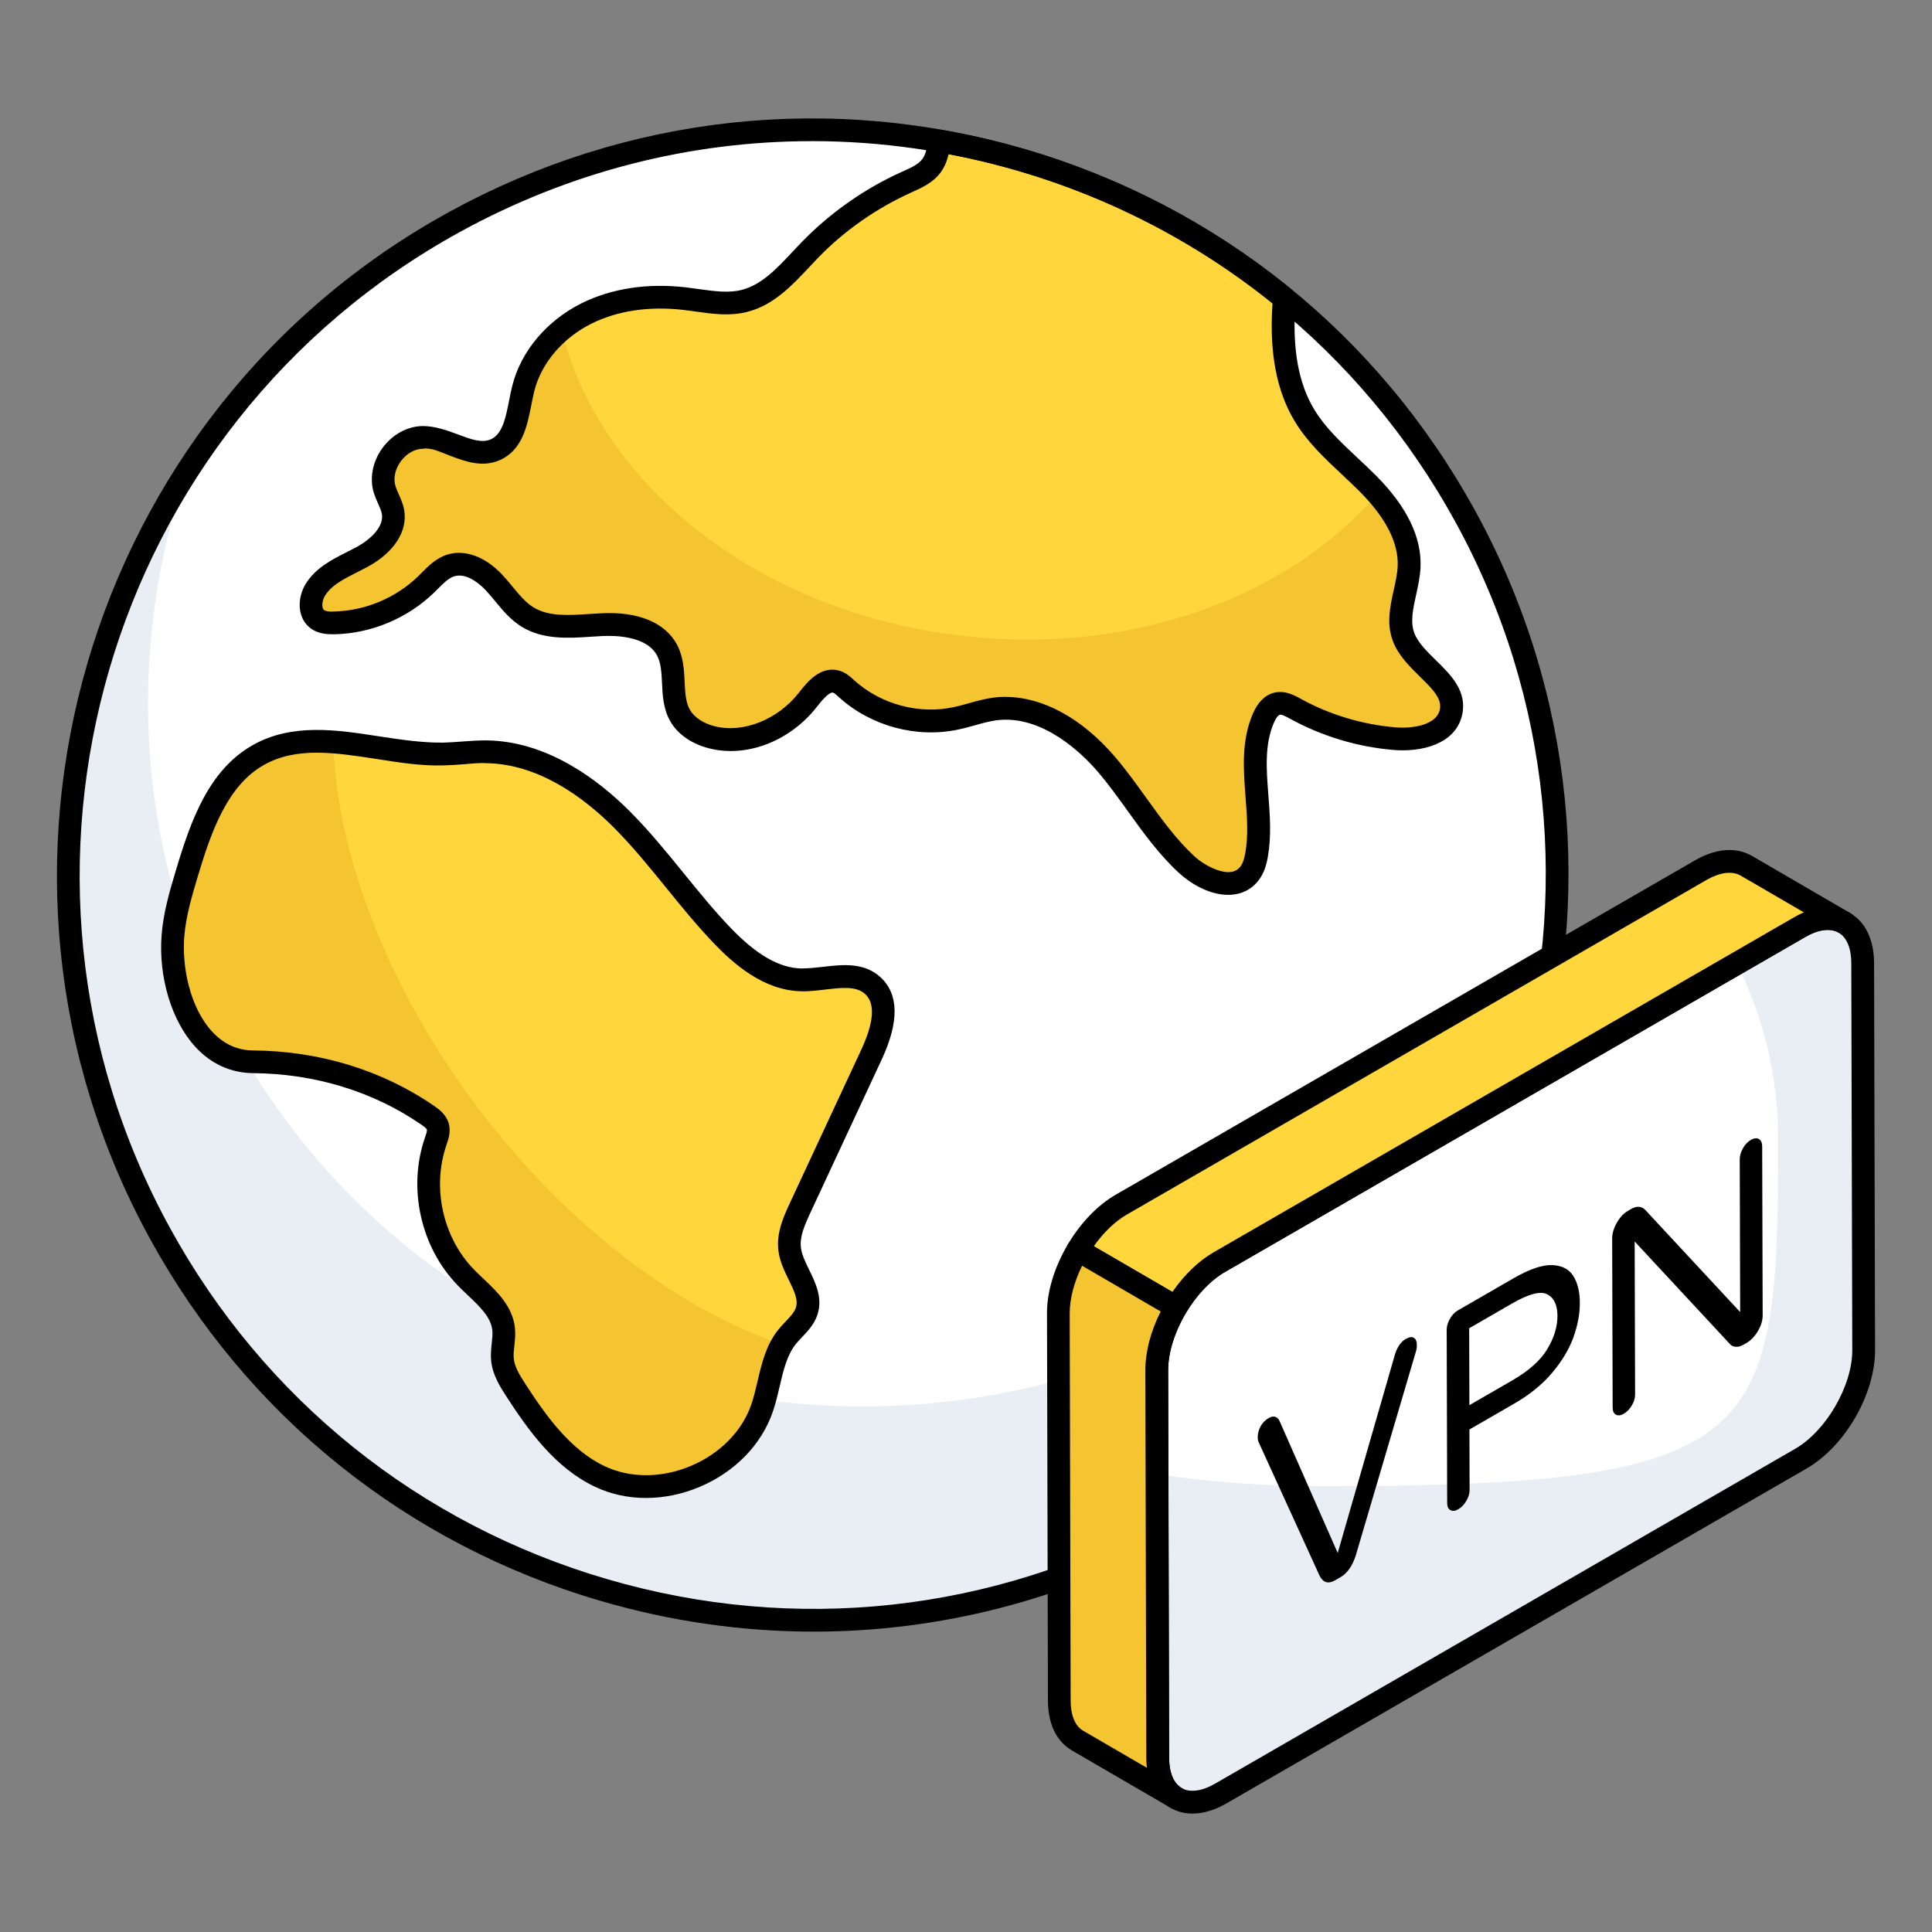 <svg id="Layer_1" enable-background="new 0 0 68 68" height="512" viewBox="0 0 68 68" width="512" xmlns="http://www.w3.org/2000/svg"><rect x="0" y="0" width="68" height="68" fill="#808080" stroke="none"/><g><g><g><path d="m51.585 18.195c6.957 12.697 2.308 28.633-10.382 35.593s-28.619 2.309-35.576-10.387c-6.957-12.697-2.308-28.633 10.382-35.593 5.411-2.968 11.413-3.824 17.054-2.846 4.418.765 8.617 2.656 12.14 5.541 2.531 2.068 4.714 4.651 6.381 7.693z" fill="#fff"/></g><g><path d="m54.672 33.408c-.831 8.297-5.601 16.059-13.47 20.374-12.694 6.962-28.622 2.32-35.58-10.38-4.78-8.724-4.084-18.979.939-26.801-2.179 6.431-1.794 13.645 1.68 19.985 6.69 12.21 22.268 16.522 34.812 9.643 5.436-2.981 9.406-7.569 11.619-12.82z" fill="#e9edf4"/></g><g><path d="m45.185 10.766c-.083 1.326.043 2.718.728 3.854.572.946 1.476 1.635 2.253 2.423.779.787 1.474 1.784 1.43 2.892-.034.84-.492 1.698-.194 2.485.38 1.018 1.904 1.596 1.666 2.655-.176.781-1.193.988-1.991.922-1.214-.102-2.403-.459-3.47-1.044-.205-.114-.432-.24-.661-.185-.234.057-.383.284-.478.506-.646 1.482.042 3.216-.24 4.808-.043.253-.117.508-.285.701-.536.624-1.571.207-2.176-.355-1.113-1.027-1.85-2.394-2.837-3.543-.987-1.15-2.404-2.129-3.906-1.933-.466.062-.912.235-1.375.331-1.346.286-2.819-.112-3.842-1.033-.109-.101-.222-.209-.362-.254-.403-.127-.743.294-1.004.628-.792 1.015-2.153 1.648-3.399 1.323-.445-.116-.879-.366-1.108-.768-.387-.684-.086-1.596-.452-2.291-.409-.779-1.447-.948-2.326-.9-.88.045-1.832.192-2.584-.268-.487-.302-.8-.809-1.192-1.225-.392-.416-.966-.765-1.512-.593-.353.11-.603.408-.867.666-.862.839-2.048 1.334-3.25 1.357-.197.004-.407-.009-.57-.122-.314-.221-.283-.717-.082-1.045.358-.58 1.052-.833 1.651-1.158.598-.325 1.198-.904 1.082-1.576-.045-.273-.207-.514-.291-.781-.268-.841.458-1.841 1.344-1.848.88-.006 1.742.789 2.549.433.753-.336.783-1.361.984-2.162.288-1.146 1.158-2.1 2.216-2.629 1.058-.529 2.282-.662 3.457-.527.701.08 1.421.253 2.106.08.962-.242 1.623-1.089 2.315-1.803.961-.988 2.11-1.797 3.367-2.364.332-.149.688-.297.905-.591.164-.221.225-.501.266-.774.006-.033.009-.065.013-.096 4.418.765 8.617 2.656 12.14 5.541-.008.088-.013.177-.019.264z" fill="#ffd63c"/></g><g><path d="m49.408 22.422c.376 1.018 1.899 1.589 1.664 2.656-.185.779-1.194.981-1.993.924-1.215-.102-2.404-.466-3.479-1.049-.203-.11-.427-.235-.661-.185-.228.06-.378.285-.476.509-.644 1.486.045 3.219-.232 4.804-.041.257-.123.51-.29.706-.534.618-1.566.208-2.175-.357-1.112-1.031-1.848-2.399-2.841-3.548-.979-1.144-2.4-2.123-3.895-1.928-.473.064-.916.229-1.383.328-1.343.281-2.819-.108-3.845-1.03-.106-.098-.217-.206-.362-.257-.393-.123-.735.299-.998.626-.794 1.022-2.155 1.651-3.399 1.33-.444-.121-.877-.366-1.112-.771-.389-.685-.081-1.597-.449-2.294-.413-.777-1.446-.952-2.328-.898-.872.048-1.832.197-2.58-.265-.492-.303-.797-.813-1.191-1.223-.399-.419-.969-.771-1.515-.602-.353.116-.607.411-.868.672-.858.835-2.044 1.33-3.245 1.35-.204.008-.409-.01-.572-.116-.315-.218-.288-.715-.08-1.05.351-.57 1.047-.822 1.648-1.151.6-.329 1.197-.904 1.085-1.585-.041-.264-.214-.508-.295-.776-.266-.844.462-1.842 1.346-1.845.884-.003 1.747.787 2.556.435.748-.345.776-1.363.976-2.163.204-.815.704-1.519 1.348-2.055 1.334 5.43 6.91 9.926 14.058 10.76 6.0.708 11.542-1.367 14.659-4.992.646.727 1.149 1.597 1.113 2.555-.035.84-.487 1.7-.187 2.486z" fill="#f4c531"/></g><g><path d="m6.086 32.945c.058-.76.278-1.498.497-2.228.476-1.59 1.07-3.334 2.518-4.146 1.933-1.083 4.321.021 6.536-.032.493-.012.983-.083 1.476-.077 1.815.021 3.469 1.081 4.754 2.363 1.285 1.282 2.305 2.807 3.563 4.116.751.781 1.68 1.521 2.763 1.548.874.022 1.894-.386 2.534.21.635.591.311 1.637-.055 2.424-.835 1.795-1.671 3.59-2.506 5.385-.217.466-.439.965-.371 1.474.102.759.834 1.44.597 2.167-.118.362-.448.605-.686.902-.559.697-.592 1.665-.883 2.51-.758 2.205-3.604 3.405-5.711 2.407-1.295-.613-2.177-1.837-2.956-3.04-.214-.33-.43-.678-.471-1.07-.037-.358.079-.719.041-1.077-.08-.767-.801-1.272-1.337-1.826-1.191-1.229-1.618-3.144-1.061-4.763.061-.177.133-.366.08-.545-.051-.174-.207-.293-.357-.396-1.817-1.249-3.953-1.862-6.146-1.88-2.062-.017-2.964-2.539-2.819-4.427z" fill="#ffd63c"/></g><g><path d="m27.521 47.322c-.389.669-.444 1.494-.702 2.235-.754 2.211-3.601 3.408-5.708 2.414-1.291-.621-2.18-1.84-2.956-3.042-.216-.324-.424-.679-.469-1.071-.039-.356.075-.718.036-1.075-.07-.769-.799-1.268-1.326-1.826-1.197-1.233-1.621-3.149-1.075-4.764.07-.182.14-.363.092-.545-.058-.177-.21-.289-.362-.4-1.815-1.245-3.948-1.86-6.146-1.879-2.065-.014-2.962-2.531-2.814-4.422.053-.759.271-1.503.499-2.227.471-1.587 1.064-3.332 2.505-4.148.821-.45 1.708-.52 2.63-.452.133 3.926 1.884 8.619 5.106 12.883 3.13 4.145 7.032 7.059 10.692 8.321z" fill="#f4c531"/></g><g><path d="m43.226 31.496c-.66 0-1.321-.393-1.732-.773-.701-.646-1.258-1.421-1.796-2.17-.341-.474-.692-.964-1.072-1.405-.525-.61-1.926-2.001-3.551-1.797-.254.034-.502.104-.752.175-.196.055-.394.11-.594.151-1.469.315-3.074-.121-4.19-1.128-.086-.079-.166-.153-.217-.17-.143-.039-.44.332-.566.493-.954 1.223-2.489 1.81-3.815 1.463-.613-.16-1.095-.5-1.354-.956-.244-.432-.267-.913-.286-1.339-.018-.36-.033-.7-.172-.964-.365-.694-1.48-.715-1.951-.688l-.371.022c-.795.054-1.689.112-2.443-.349-.395-.244-.674-.582-.943-.909-.108-.131-.216-.261-.331-.384-.292-.309-.73-.602-1.101-.484-.203.063-.386.248-.579.442l-.128.128c-.937.91-2.22 1.446-3.521 1.471-.246.002-.544-.014-.804-.193-.513-.359-.502-1.087-.196-1.584.347-.562.934-.858 1.451-1.119.118-.06.235-.118.349-.181.455-.247.959-.698.88-1.157-.019-.111-.074-.234-.133-.365-.054-.12-.106-.24-.146-.364-.163-.512-.054-1.106.295-1.588.351-.483.884-.774 1.428-.779.423.003.843.148 1.231.295.45.169.835.314 1.159.173.411-.184.525-.761.646-1.373.035-.178.07-.354.112-.521.302-1.2 1.208-2.28 2.425-2.889 1.054-.527 2.326-.724 3.683-.566.151.018.305.039.458.061.537.074 1.04.146 1.504.029.7-.177 1.236-.748 1.803-1.354l.323-.34c.992-1.021 2.199-1.868 3.488-2.45.341-.152.606-.271.748-.465.113-.152.159-.376.192-.596.016-.106.08-.25.168-.313.088-.062.199-.136.309-.118 4.524.783 8.787 2.729 12.325 5.626.104.085.158.217.146.35l-.019.248c-.096 1.528.124 2.714.672 3.623.385.636.936 1.151 1.519 1.697.229.214.457.429.677.65 1.066 1.078 1.586 2.151 1.544 3.19-.013.34-.086.669-.156.986-.108.489-.21.951-.063 1.341.127.34.449.654.76.959.521.51 1.111 1.087.923 1.926-.233 1.038-1.446 1.314-2.414 1.232-1.267-.106-2.521-.484-3.63-1.092-.128-.07-.305-.169-.376-.146-.044.011-.122.089-.203.275-.334.768-.267 1.637-.196 2.558.055.708.11 1.44-.018 2.162-.041.244-.126.606-.377.894-.23.27-.552.425-.925.446-.03.002-.062.003-.093.003zm-7.827-6.966c1.299 0 2.674.745 3.834 2.096.401.468.765.973 1.114 1.46.539.749 1.048 1.457 1.69 2.05.378.35.909.579 1.235.559.157-.009.273-.063.365-.17.093-.106.153-.267.194-.509.111-.624.061-1.274.008-1.963-.075-.978-.152-1.989.26-2.938.177-.408.43-.656.75-.735.381-.089.708.09.946.223 1.013.555 2.158.899 3.313.997.684.057 1.454-.112 1.566-.611.087-.384-.21-.697-.701-1.178-.356-.35-.761-.745-.949-1.25-.23-.611-.098-1.213.031-1.795.065-.297.128-.577.139-.846.032-.809-.41-1.682-1.314-2.596-.212-.215-.434-.422-.654-.629-.598-.559-1.215-1.137-1.656-1.868-.636-1.054-.893-2.39-.786-4.087 0-.002.001-.004.001-.006l.003-.053c-3.296-2.654-7.226-4.465-11.4-5.254-.052.221-.134.442-.282.643-.266.361-.658.537-1.005.692-1.257.567-2.378 1.355-3.301 2.305l-.313.33c-.621.662-1.264 1.348-2.191 1.581-.613.157-1.222.07-1.811-.013-.146-.021-.292-.041-.438-.058-1.201-.138-2.32.03-3.234.486-1.011.506-1.761 1.392-2.007 2.369-.038.154-.07.316-.103.481-.147.748-.315 1.596-1.106 1.949-.623.276-1.229.047-1.765-.155-.336-.126-.648-.292-.944-.243-.29.002-.584.169-.785.447-.2.276-.268.604-.181.878.03.097.072.188.112.277.073.163.156.348.192.56.127.741-.354 1.487-1.286 1.994-.121.065-.246.129-.371.191-.464.234-.902.455-1.13.825-.112.183-.127.438-.029.508.071.049.221.058.332.049 1.102-.021 2.188-.474 2.979-1.243l.117-.117c.241-.244.516-.521.908-.644.61-.19 1.329.069 1.923.7.127.135.246.278.364.422.239.29.466.564.747.738.534.326 1.229.28 1.97.231l.383-.023c1.319-.078 2.287.324 2.701 1.114.221.42.243.887.263 1.298.018.369.034.718.184.981.149.263.463.474.86.578 1.004.263 2.234-.224 2.982-1.182.266-.341.757-.976 1.439-.764.223.071.378.216.503.332.938.847 2.278 1.209 3.498.945.184-.038.363-.088.542-.139.286-.08.571-.159.863-.197.142-.019.285-.027.429-.027z"/></g><g><path d="m22.741 52.724c-.631 0-1.245-.132-1.8-.395-1.408-.667-2.35-1.993-3.122-3.184-.203-.313-.481-.743-.532-1.246-.022-.222.001-.434.021-.621.018-.164.034-.318.021-.456-.049-.463-.447-.84-.869-1.239-.123-.116-.245-.232-.358-.35-1.293-1.334-1.756-3.412-1.152-5.171.043-.123.089-.255.074-.305-.009-.031-.076-.092-.199-.176-1.696-1.167-3.744-1.793-5.923-1.81-.777-.007-1.479-.327-2.028-.927-.834-.909-1.3-2.452-1.186-3.932.062-.807.291-1.572.513-2.312.521-1.741 1.158-3.514 2.705-4.38 1.38-.773 2.936-.535 4.44-.303.759.116 1.535.233 2.28.22.208-.006.416-.021.623-.037.289-.021.582-.042.868-.041 2.129.024 3.911 1.362 5.031 2.479.694.692 1.316 1.458 1.918 2.199.526.647 1.07 1.317 1.651 1.923.918.953 1.708 1.406 2.485 1.427.246-.003.501-.026.757-.056.684-.082 1.457-.171 2.04.372.638.594.65 1.564.035 2.886l-2.507 5.385c-.222.478-.388.872-.336 1.252.032.241.156.495.287.765.228.464.484.991.294 1.58-.11.338-.34.578-.542.791-.073.077-.147.154-.214.236-.319.399-.443.934-.575 1.499-.07.301-.142.604-.241.892-.398 1.159-1.337 2.122-2.574 2.644-.616.26-1.259.39-1.886.39zm-16.257-19.749c-.08 1.04.191 2.474.979 3.33.401.438.888.663 1.444.667 2.34.02 4.542.693 6.37 1.951.146.1.418.286.515.61.085.298-.01.569-.079.768-.516 1.503-.126 3.252.963 4.376.106.109.22.217.334.325.485.459 1.034.98 1.114 1.737.023.223 0 .437-.021.626-.018.162-.035.316-.02.453.029.288.194.562.408.892.712 1.099 1.573 2.319 2.792 2.896.902.426 2.009.422 3.033-.01 1.028-.433 1.804-1.223 2.129-2.166.09-.263.153-.539.218-.813.146-.628.298-1.276.73-1.817.08-.1.169-.194.259-.288.164-.173.306-.322.36-.487.091-.28-.068-.605-.252-.981-.153-.314-.312-.64-.361-1.009-.087-.641.196-1.251.404-1.696l2.507-5.385c.451-.971.5-1.631.145-1.962-.312-.292-.815-.231-1.402-.164-.293.034-.588.072-.869.061-1.316-.033-2.367-.97-3.042-1.671-.605-.63-1.16-1.312-1.696-1.974-.589-.725-1.197-1.474-1.861-2.137-1.016-1.013-2.616-2.225-4.477-2.245-.255-.018-.531.017-.798.038-.221.017-.442.033-.664.038-.806.031-1.627-.105-2.421-.229-1.435-.219-2.789-.429-3.929.21-1.286.721-1.855 2.327-2.33 3.911-.209.7-.426 1.425-.481 2.145z"/></g><g><path d="m28.643 57.428c-2.504 0-5.021-.356-7.491-1.078-6.822-1.992-12.461-6.522-15.877-12.757-7.052-12.871-2.323-29.082 10.541-36.137 6.231-3.416 13.422-4.201 20.243-2.211 6.822 1.992 12.461 6.522 15.876 12.757 7.053 12.871 2.324 29.082-10.54 36.137-3.976 2.181-8.341 3.289-12.752 3.289zm-.075-52.46c-4.278 0-8.512 1.075-12.367 3.189-12.478 6.844-17.064 22.567-10.225 35.051 3.313 6.048 8.782 10.441 15.399 12.374 6.617 1.932 13.59 1.17 19.635-2.145 12.478-6.843 17.063-22.567 10.224-35.051-3.313-6.047-8.782-10.441-15.399-12.373-2.396-.7-4.839-1.046-7.267-1.046z"/></g></g><g><path d="m63.336 32.634c1.224-.706 2.221-.138 2.225 1.262l.035 13.622c.004 1.406-.987 3.115-2.21 3.822l-20.417 11.787c-1.224.707-2.216.141-2.22-1.265l-.035-13.622c-.004-1.4.981-3.112 2.205-3.819z" fill="#fff"/></g><g><path d="m65.598 47.518c0 1.409-.991 3.112-2.212 3.825l-20.417 11.784c-1.221.704-2.22.139-2.22-1.27l-.025-9.968c1.884.278 3.834.418 5.833.418 15.606 0 16.027-1.595 16.027-12.268 0-2.146-.508-4.21-1.45-6.135l2.204-1.27c1.221-.704 2.22-.139 2.22 1.261z" fill="#e9edf4"/></g><g><path d="m41.972 63.832c-.279 0-.541-.066-.774-.201-.546-.313-.847-.941-.85-1.769l-.035-13.621c-.004-1.555 1.053-3.385 2.405-4.167l20.417-11.786c.726-.416 1.426-.472 1.975-.156.546.313.848.94.851 1.764l.035 13.621c.004 1.555-1.055 3.387-2.41 4.17l-20.417 11.786c-.414.239-.821.359-1.196.359zm22.359-31.101c-.236 0-.51.085-.796.25l-20.417 11.786c-1.091.63-2.009 2.22-2.005 3.472l.035 13.621c.001.529.16.911.447 1.077.286.164.714.107 1.172-.158l20.417-11.786c1.093-.631 2.014-2.223 2.01-3.475l-.035-13.621c-.001-.525-.161-.906-.449-1.072-.108-.063-.237-.094-.379-.094zm-.996-.097h.01z"/></g><g><g><path d="m61.453 30.465c-.41-.229-.967-.197-1.581.156l-20.417 11.784c-.591.345-1.126.927-1.522 1.592l3.462 2.013c.396-.666.932-1.248 1.525-1.59l20.417-11.784c.614-.36 1.171-.393 1.581-.156z" fill="#ffd63c"/></g><g><path d="m41.394 46.411c-.068 0-.138-.018-.201-.055l-3.462-2.013c-.092-.054-.159-.142-.187-.245-.026-.104-.011-.214.044-.306.449-.753 1.04-1.368 1.664-1.732l20.419-11.786c.723-.413 1.422-.469 1.977-.157.002.001.004.002.006.003l3.465 2.015c.19.111.256.355.145.547s-.357.256-.546.145c-.001 0-.001 0-.001 0l-.001-.001c-.298-.17-.714-.115-1.177.156l-20.419 11.786c-.511.294-1.001.809-1.382 1.448-.075.125-.208.195-.344.195zm-2.897-2.548 2.768 1.609c.416-.603.924-1.092 1.455-1.398l20.417-11.784c.118-.069.235-.128.353-.178l-2.234-1.299c-.3-.165-.72-.11-1.185.154l-20.416 11.785c-.414.241-.816.629-1.157 1.11z"/></g></g><g><g><path d="m37.251 46.23.033 13.619c0 .696.246 1.188.647 1.417l3.465 2.015c-.402-.229-.647-.721-.647-1.417l-.033-13.627c-.004-.72.259-1.521.679-2.227l-3.462-2.013c-.422.708-.686 1.511-.682 2.233z" fill="#f4c531"/></g><g><path d="m41.396 63.681c-.067 0-.135-.018-.197-.053-.009-.005-.017-.009-.024-.014l-3.445-2.003c-.544-.312-.846-.938-.846-1.763l-.033-13.618c-.004-.767.259-1.633.738-2.438.113-.188.355-.251.545-.141l3.462 2.013c.092.054.159.142.187.245.026.104.011.214-.044.306-.399.669-.626 1.405-.622 2.02l.033 13.628c0 .52.152.896.432 1.062l.017.01c.19.11.255.354.146.545-.074.129-.208.201-.347.201zm-3.31-19.131c-.282.572-.438 1.167-.436 1.678v.001l.033 13.619c0 .526.157.906.444 1.07l2.24 1.303c-.014-.114-.021-.233-.021-.357l-.033-13.626c-.003-.653.187-1.38.54-2.078z"/></g></g><g><g><g><path d="m49.477 47.129c.123-.071.219-.086.287-.041.071.043.106.132.106.271 0.0.061-.01.124-.027.186l-2.124 7.2c-.12.373-.3.63-.537.766l-.191.11c-.236.136-.415.086-.539-.146l-2.158-4.729c-.018-.042-.025-.095-.026-.156-0-.139.034-.268.102-.391.07-.124.166-.22.286-.289.08-.046.156-.064.221-.044.068.019.118.062.154.137l2.052 4.657 2.021-7.008c.035-.116.085-.217.15-.312.068-.097.14-.165.221-.211z"/></g></g><g><g><path d="m55.376 44.911c.152.245.228.559.229.946.001.384-.073.785-.223 1.204-.15.419-.398.837-.744 1.247-.346.414-.793.778-1.341 1.094l-1.578.911.006 2.13c0.0.127-.04.257-.117.386-.078.131-.17.228-.281.292-.111.064-.201.073-.277.03-.076-.04-.114-.125-.114-.252l-.017-6.091c-0-.127.037-.255.112-.388.075-.136.166-.231.276-.295l1.978-1.141c.548-.316.995-.467 1.343-.457.347.013.597.141.749.386zm-.916 2.572c.238-.395.358-.787.357-1.171-.001-.387-.123-.637-.362-.759-.242-.121-.657-.008-1.245.331l-1.5.866.008 2.707 1.5-.866c.588-.339 1.002-.708 1.243-1.107"/></g></g><g><g><path d="m61.622 40.122c.111-.064.206-.076.284-.031.078.045.116.132.117.257l.017 5.944c.001.179-.054.364-.167.556-.113.189-.246.33-.404.421l-.103.059c-.093.054-.178.08-.259.074-.083-.001-.149-.027-.202-.077l-3.37-3.628.015 5.385c0.0.127-.037.256-.115.384-.078.132-.173.23-.284.294-.108.062-.201.073-.277.03-.076-.04-.114-.125-.114-.252l-.017-5.944c-.001-.179.054-.364.164-.557.108-.192.241-.333.397-.422l.113-.065c.186-.107.345-.1.478.022l3.353 3.609-.015-5.376c-0-.124.037-.255.112-.388.075-.133.168-.23.276-.292z"/></g></g></g></g></svg>